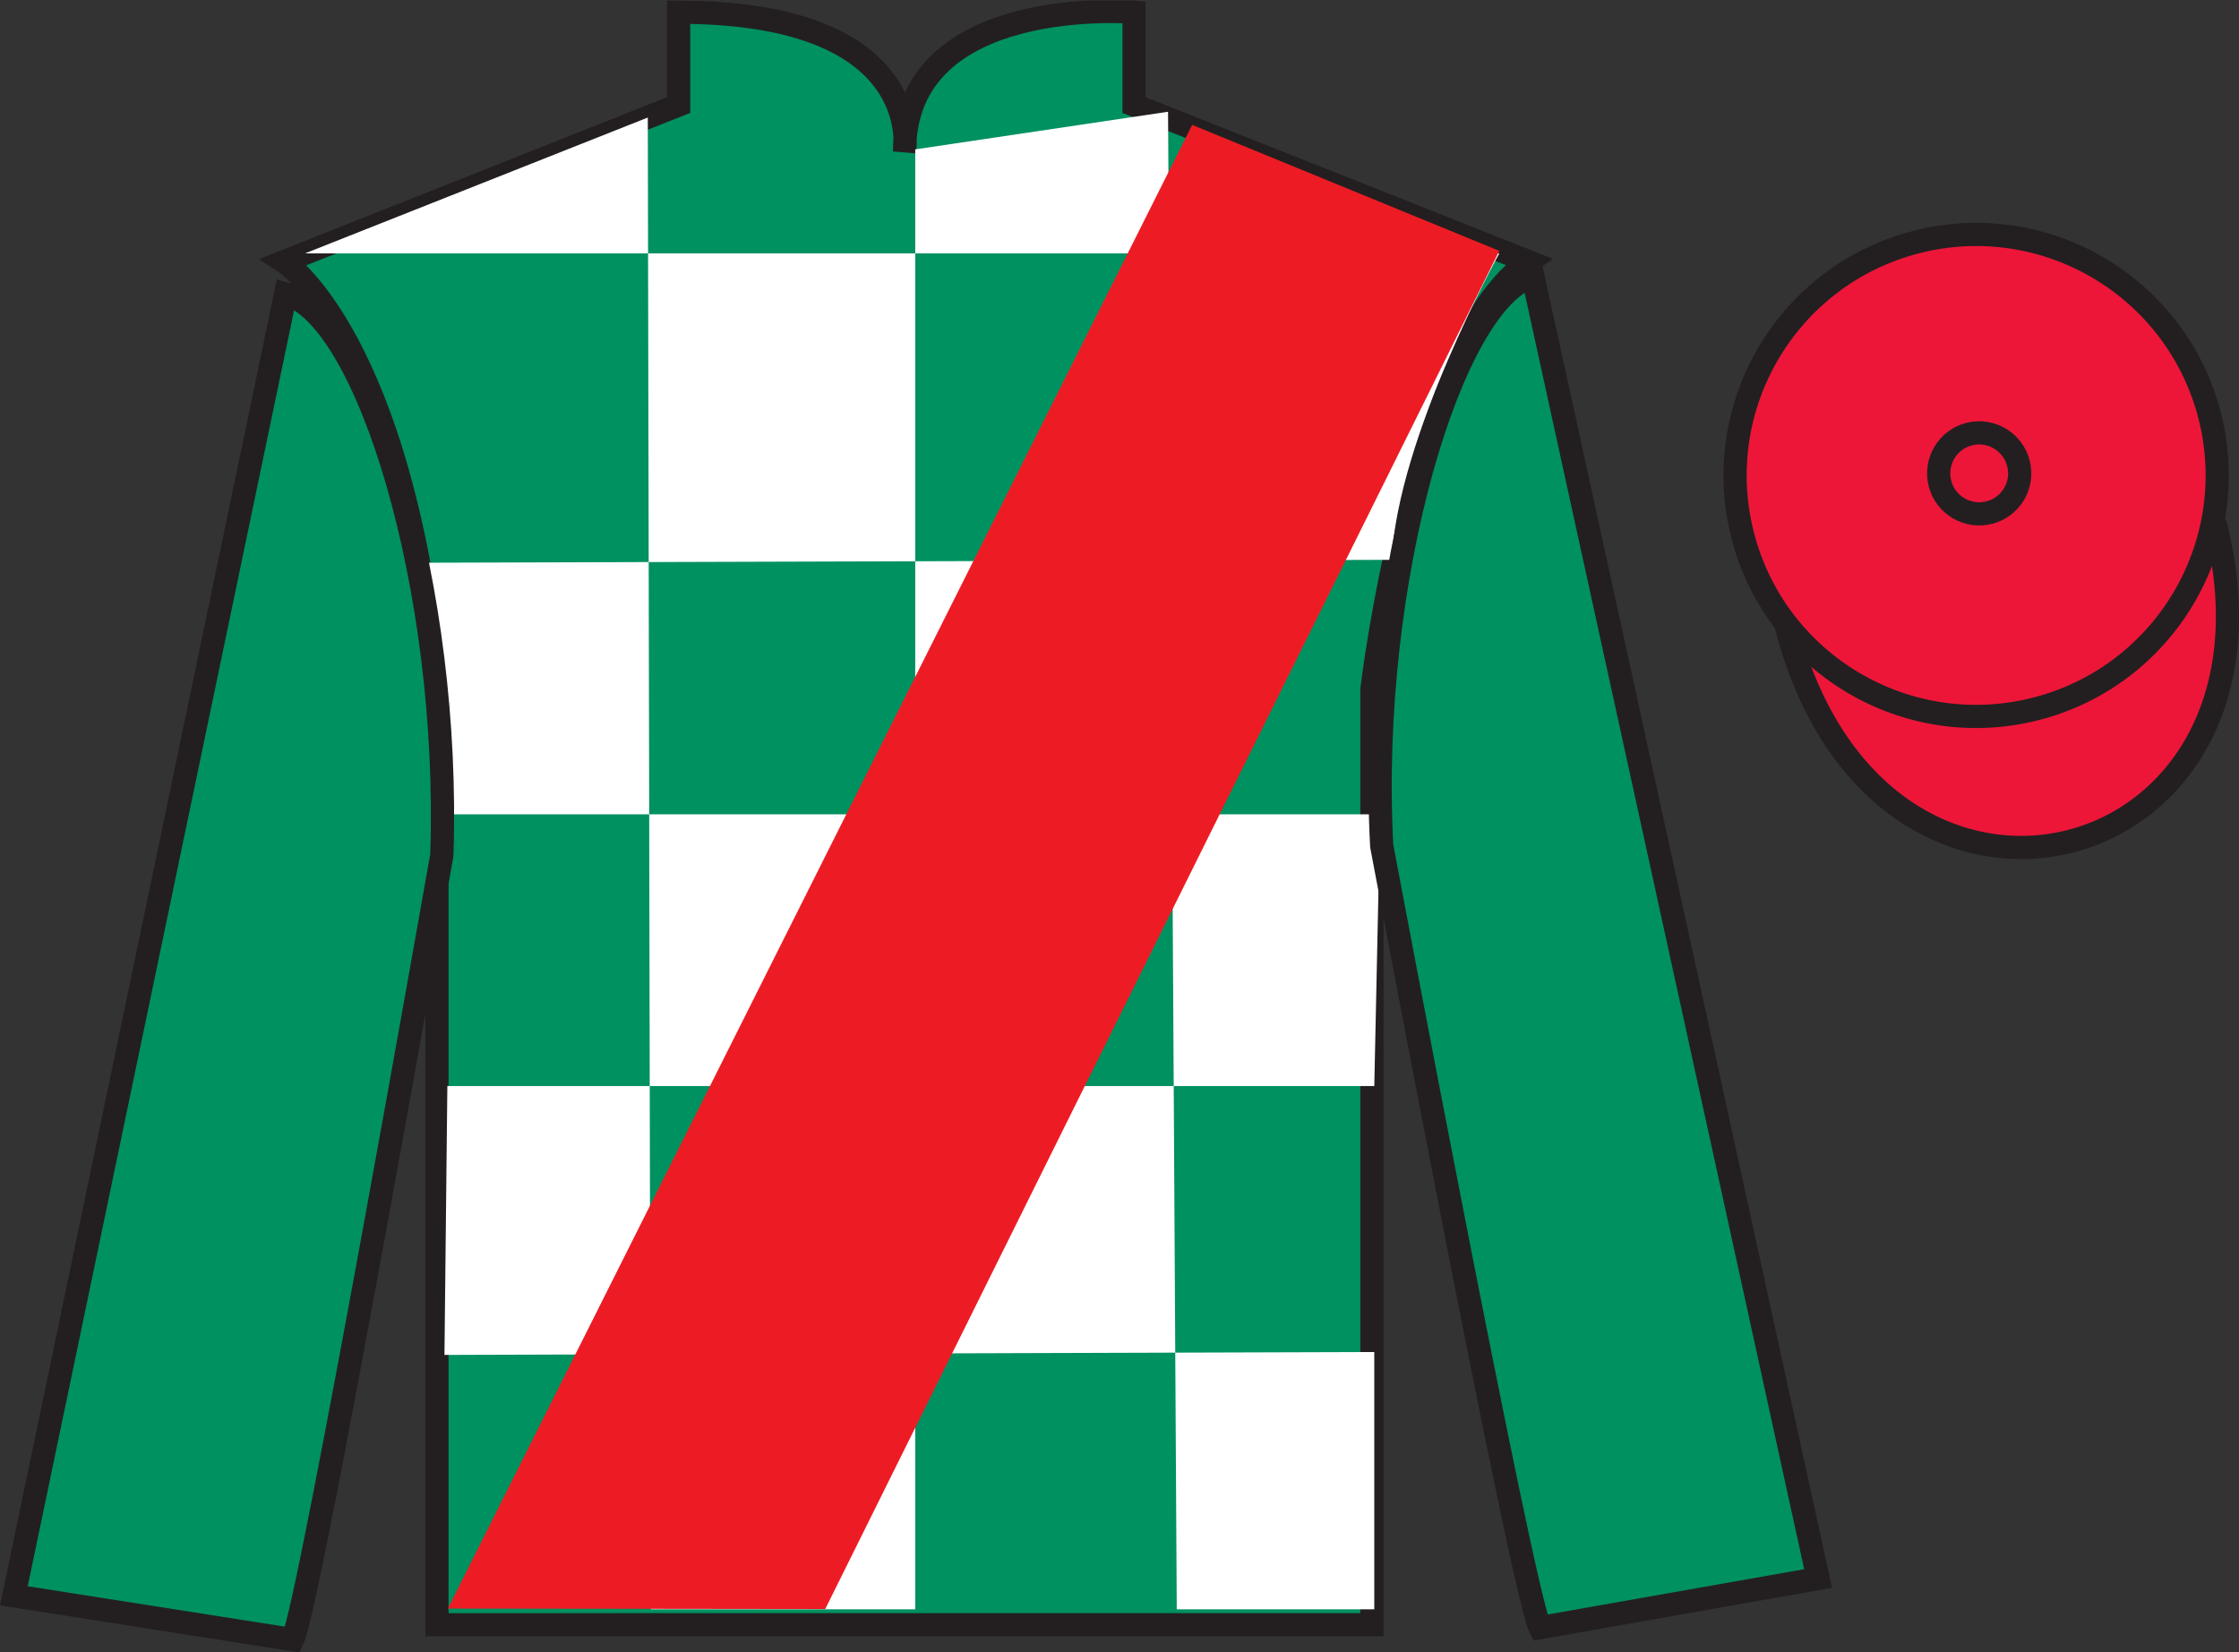 <?xml version="1.0" encoding="UTF-8"?>
<svg xmlns="http://www.w3.org/2000/svg" xmlns:xlink="http://www.w3.org/1999/xlink" width="96.48pt" height="71.22pt" viewBox="0 0 96.48 71.22" version="1.1">
<rect x="0" y="0" width="96.48" height="71.22" fill="#333333" stroke="none"/>
<defs>
<clipPath id="clip1">
  <path d="M 0 71.219 L 96.48 71.219 L 96.48 0.02 L 0 0.02 L 0 71.219 Z M 0 71.219 "/>
</clipPath>
</defs>
<g id="surface0">
<g clip-path="url(#clip1)" clip-rule="nonzero">
<path style="fill-rule:nonzero;fill:rgb(92.863%,8.783%,22.277%);fill-opacity:1;stroke-width:10;stroke-linecap:butt;stroke-linejoin:miter;stroke:rgb(13.73%,12.16%,12.549%);stroke-opacity:1;stroke-miterlimit:4;" d="M 769.609 442.825 C 809.336 287.2 993.281 334.778 954.492 486.77 " transform="matrix(0.1,0,0,-0.1,0,71.22)"/>
<path style=" stroke:none;fill-rule:nonzero;fill:rgb(92.863%,8.783%,22.277%);fill-opacity:1;" d="M 87.719 30.555 C 93.277 29.137 96.633 23.48 95.219 17.926 C 93.797 12.367 88.145 9.012 82.586 10.43 C 77.027 11.848 73.672 17.504 75.09 23.059 C 76.508 28.617 82.164 31.973 87.719 30.555 "/>
<path style="fill:none;stroke-width:10;stroke-linecap:butt;stroke-linejoin:miter;stroke:rgb(13.73%,12.16%,12.549%);stroke-opacity:1;stroke-miterlimit:4;" d="M 877.188 406.653 C 932.773 420.833 966.328 477.395 952.188 532.942 C 937.969 588.528 881.445 622.083 825.859 607.903 C 770.273 593.723 736.719 537.161 750.898 481.614 C 765.078 426.028 821.641 392.473 877.188 406.653 Z M 877.188 406.653 " transform="matrix(0.1,0,0,-0.1,0,71.22)"/>
<path style=" stroke:none;fill-rule:nonzero;fill:rgb(0%,56.872%,37.69%);fill-opacity:1;" d="M 12.242 11.277 C 12.242 11.277 17.328 14.527 18.828 29.863 C 18.828 29.863 18.828 44.863 18.828 70.027 L 59.117 70.027 L 59.117 29.695 C 59.117 29.695 60.91 14.695 65.867 11.277 L 48.867 4.527 L 48.867 0.527 C 48.867 0.527 38.977 -0.305 38.977 6.527 C 38.977 6.527 39.992 0.527 29.242 0.527 L 29.242 4.527 L 12.242 11.277 "/>
<path style="fill:none;stroke-width:10;stroke-linecap:butt;stroke-linejoin:miter;stroke:rgb(13.73%,12.16%,12.549%);stroke-opacity:1;stroke-miterlimit:4;" d="M 122.422 599.427 C 122.422 599.427 173.281 566.927 188.281 413.567 C 188.281 413.567 188.281 263.567 188.281 11.927 L 591.172 11.927 L 591.172 415.247 C 591.172 415.247 609.102 565.247 658.672 599.427 L 488.672 666.927 L 488.672 706.927 C 488.672 706.927 389.766 715.247 389.766 646.927 C 389.766 646.927 399.922 706.927 292.422 706.927 L 292.422 666.927 L 122.422 599.427 Z M 122.422 599.427 " transform="matrix(0.1,0,0,-0.1,0,71.22)"/>
<path style=" stroke:none;fill-rule:nonzero;fill:rgb(100%,100%,100%);fill-opacity:1;" d="M 27.914 5.066 L 28.043 69.363 L 39.438 69.363 L 39.438 6.438 L 50.332 4.816 L 50.707 69.363 L 59.219 69.363 L 59.219 58.273 L 19.152 58.398 L 19.277 46.809 L 59.219 46.809 L 59.469 35.098 L 19.402 35.098 L 18.402 24.254 L 59.969 24.129 C 60.223 18.836 64.605 10.922 64.605 10.922 L 13.141 10.922 L 27.914 5.066 "/>
<path style=" stroke:none;fill-rule:nonzero;fill:rgb(0%,56.872%,37.69%);fill-opacity:1;" d="M 12.613 70.668 C 13.352 69.16 19.039 36.855 19.039 36.855 C 19.43 25.352 15.816 13.633 12.309 12.668 L 0.598 68.781 L 12.613 70.668 "/>
<path style="fill:none;stroke-width:10;stroke-linecap:butt;stroke-linejoin:miter;stroke:rgb(13.73%,12.16%,12.549%);stroke-opacity:1;stroke-miterlimit:4;" d="M 126.133 5.52 C 133.516 20.598 190.391 343.645 190.391 343.645 C 194.297 458.684 158.164 575.872 123.086 585.52 L 5.977 24.387 L 126.133 5.52 Z M 126.133 5.52 " transform="matrix(0.1,0,0,-0.1,0,71.22)"/>
<path style=" stroke:none;fill-rule:nonzero;fill:rgb(0%,56.872%,37.69%);fill-opacity:1;" d="M 78.344 68.035 L 66.051 11.902 C 62.562 12.934 58.926 24.969 59.539 36.465 C 59.539 36.465 65.598 68.66 66.363 70.152 L 78.344 68.035 "/>
<path style="fill:none;stroke-width:10;stroke-linecap:butt;stroke-linejoin:miter;stroke:rgb(13.73%,12.16%,12.549%);stroke-opacity:1;stroke-miterlimit:4;" d="M 783.438 31.848 L 660.508 593.177 C 625.625 582.864 589.258 462.512 595.391 347.552 C 595.391 347.552 655.977 25.598 663.633 10.677 L 783.438 31.848 Z M 783.438 31.848 " transform="matrix(0.1,0,0,-0.1,0,71.22)"/>
<path style=" stroke:none;fill-rule:nonzero;fill:rgb(92.863%,8.783%,22.277%);fill-opacity:1;" d="M 85.719 22.094 C 86.652 21.855 87.215 20.906 86.977 19.973 C 86.738 19.039 85.785 18.473 84.852 18.711 C 83.918 18.949 83.355 19.902 83.594 20.836 C 83.832 21.77 84.781 22.332 85.719 22.094 "/>
<path style="fill:none;stroke-width:10;stroke-linecap:butt;stroke-linejoin:miter;stroke:rgb(13.73%,12.16%,12.549%);stroke-opacity:1;stroke-miterlimit:4;" d="M 857.188 491.262 C 866.523 493.645 872.148 503.137 869.766 512.473 C 867.383 521.809 857.852 527.473 848.516 525.091 C 839.18 522.708 833.555 513.177 835.938 503.841 C 838.32 494.505 847.812 488.88 857.188 491.262 Z M 857.188 491.262 " transform="matrix(0.1,0,0,-0.1,0,71.22)"/>
<path style=" stroke:none;fill-rule:nonzero;fill:rgb(92.941%,10.979%,14.119%);fill-opacity:1;" d="M 19.297 69.332 L 51.371 5.383 L 64.605 10.812 L 35.559 69.352 L 19.297 69.332 "/>
</g>
</g>
</svg>
